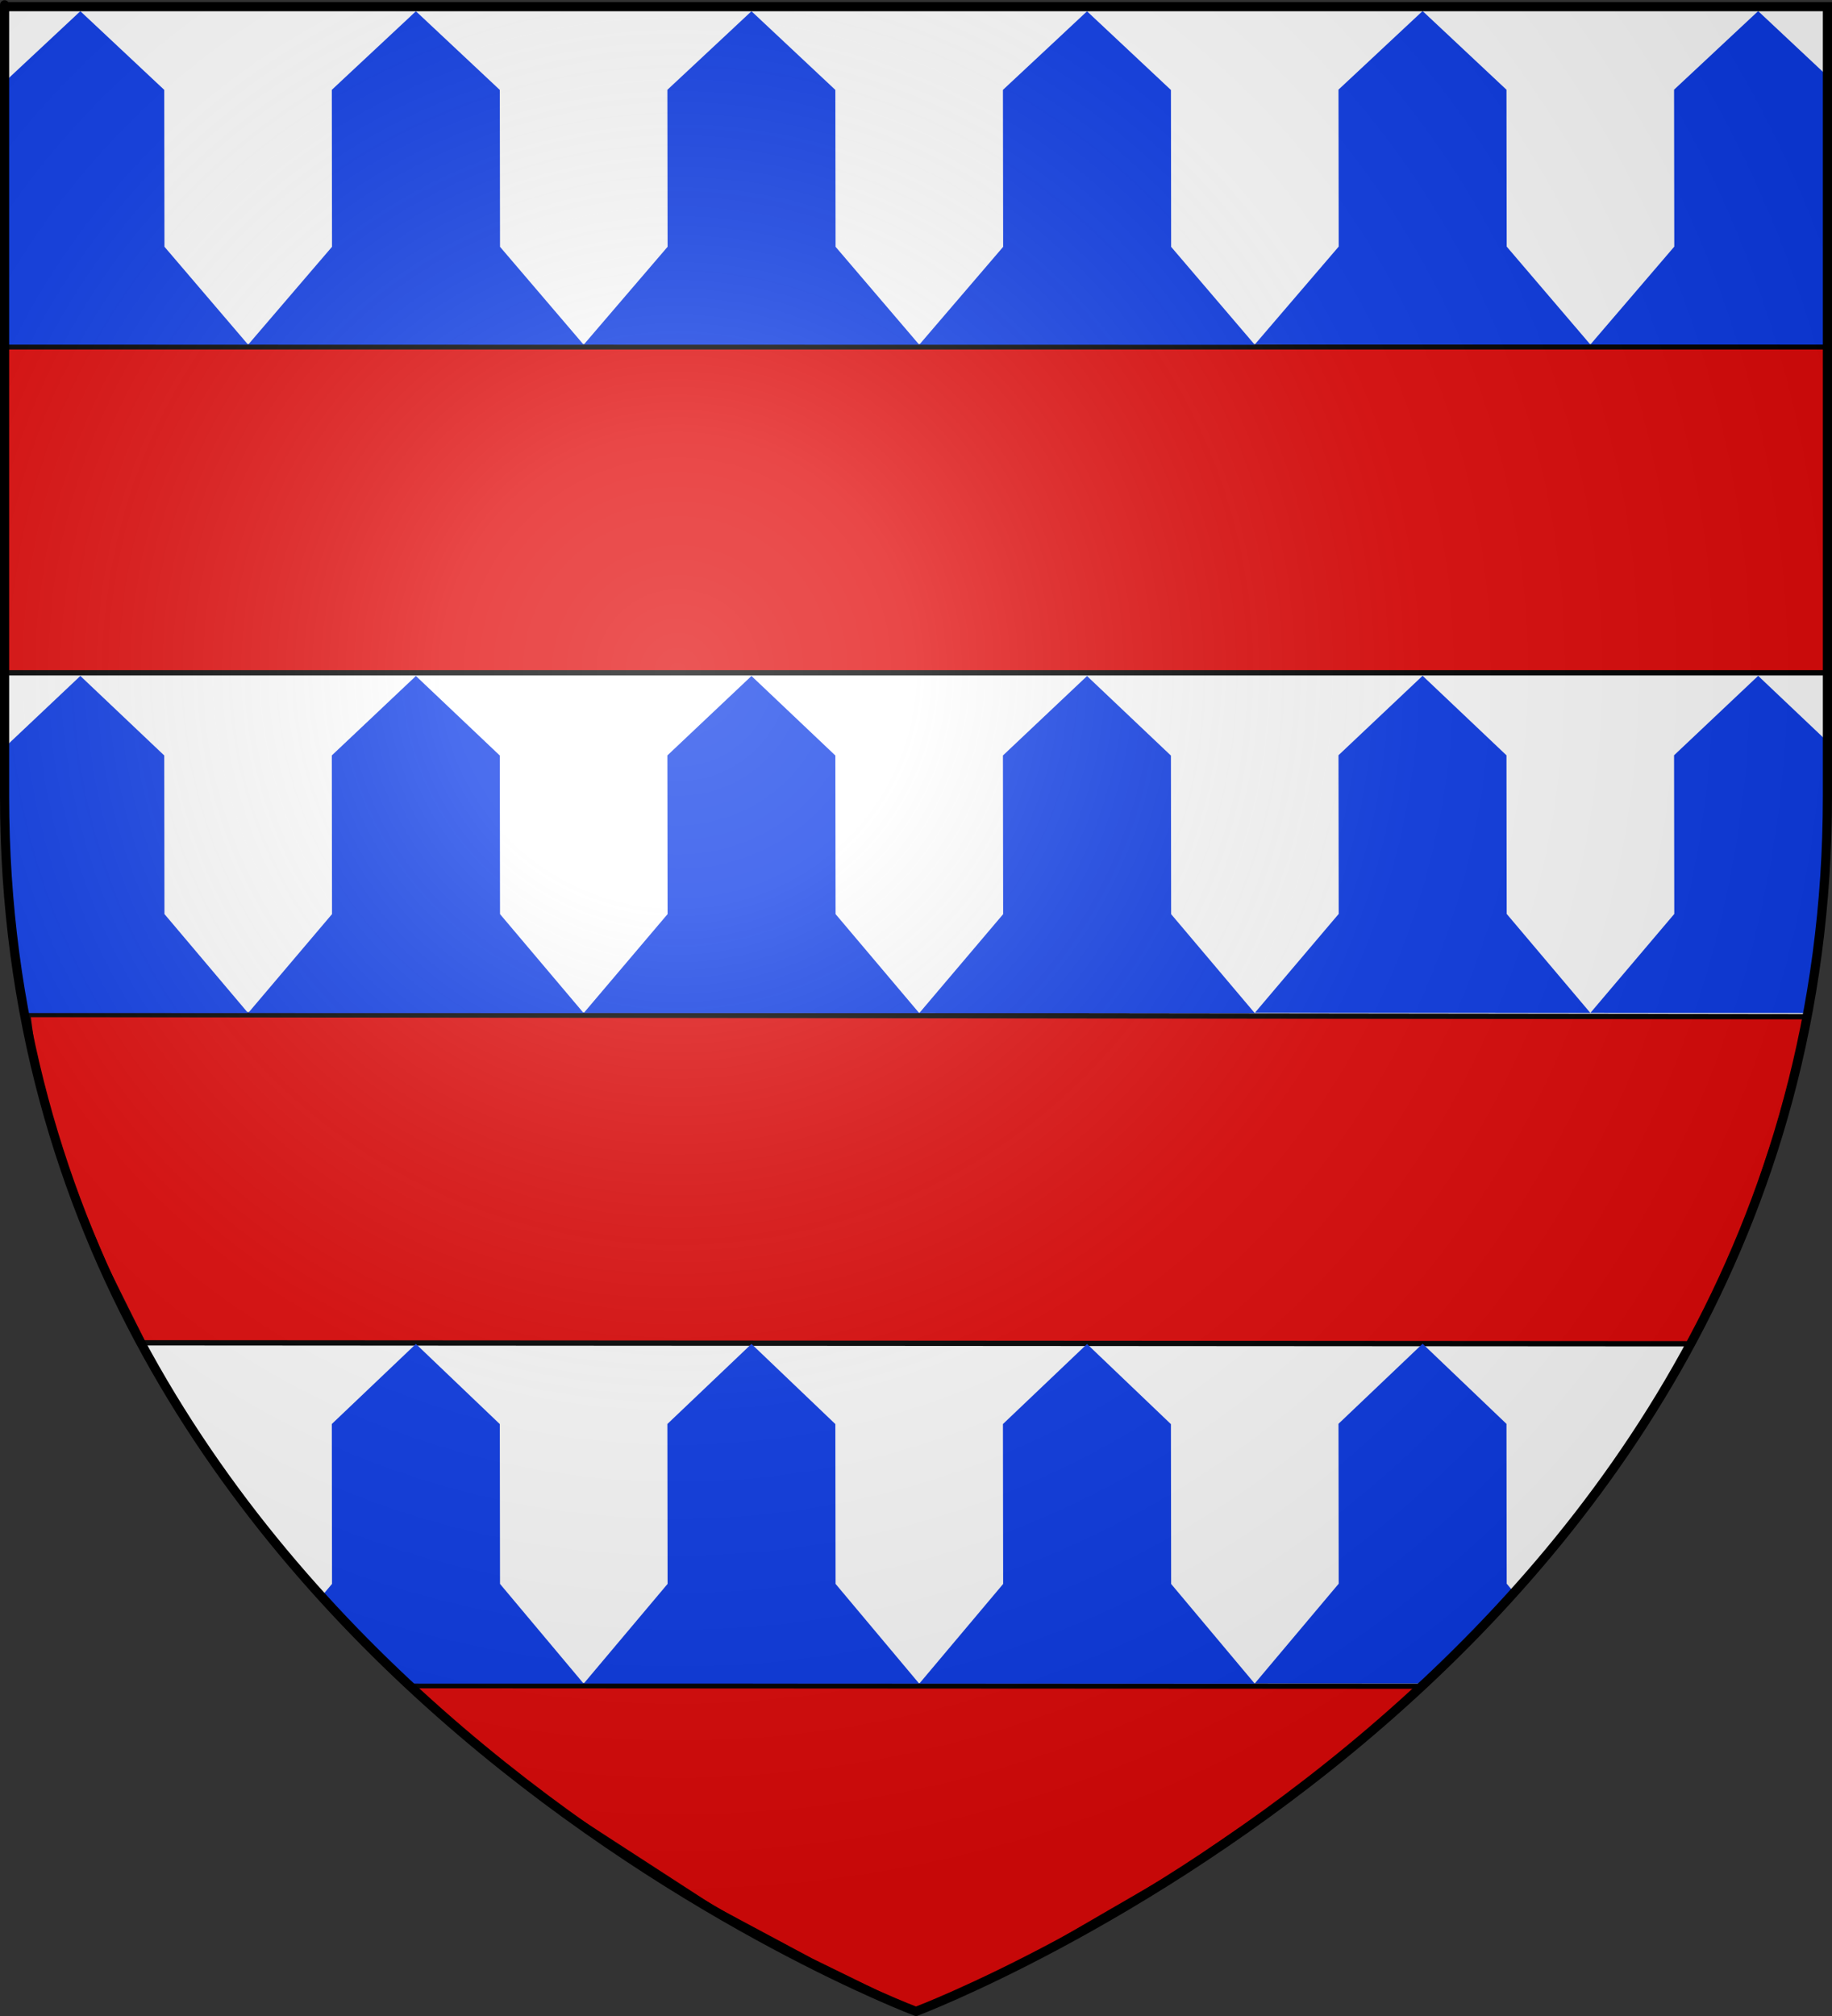 <?xml version="1.0" encoding="UTF-8" standalone="no"?>
<svg
   xmlns:dc="http://purl.org/dc/elements/1.1/"
   xmlns:cc="http://web.resource.org/cc/"
   xmlns:rdf="http://www.w3.org/1999/02/22-rdf-syntax-ns#"
   xmlns:svg="http://www.w3.org/2000/svg"
   xmlns="http://www.w3.org/2000/svg"
   xmlns:xlink="http://www.w3.org/1999/xlink"
   xmlns:sodipodi="http://sodipodi.sourceforge.net/DTD/sodipodi-0.dtd"
   xmlns:inkscape="http://www.inkscape.org/namespaces/inkscape"
   height="660"
   width="600"
   version="1.0"
   id="svg2"
   sodipodi:version="0.32"
   inkscape:version="0.45.1"
   sodipodi:docname="Blason_ville_fr_Berlaimont_(Nord).svg"
   sodipodi:docbase="C:\Documents and Settings\Propiétaire\Mes documents\Mes images\Blasons\SVG"
   inkscape:export-filename="/Users/olivier/Desktop/Blason Rouge/Blason_Vide_3D.png"
   inkscape:export-xdpi="144"
   inkscape:export-ydpi="144"
   inkscape:output_extension="org.inkscape.output.svg.inkscape">
  <rect width="100%" height="100%" fill="#333333" stroke="none"/>
  <sodipodi:namedview
     inkscape:window-height="742"
     inkscape:window-width="1024"
     inkscape:pageshadow="2"
     inkscape:pageopacity="0.0"
     guidetolerance="10.0"
     gridtolerance="10.0"
     objecttolerance="10.0"
     borderopacity="1.0"
     bordercolor="#666666"
     pagecolor="#ffffff"
     id="base"
     showgrid="false"
     height="660px"
     inkscape:zoom="0.86666667"
     inkscape:cx="300"
     inkscape:cy="330"
     inkscape:window-x="0"
     inkscape:window-y="0"
     inkscape:current-layer="layer3" />
  <desc
     id="desc4">Flag of Canton of Valais (Wallis)</desc>
  <defs
     id="defs6">
    <linearGradient
       id="linearGradient2893">
      <stop
         style="stop-color:white;stop-opacity:0.314;"
         offset="0"
         id="stop2895" />
      <stop
         id="stop2897"
         offset="0.19"
         style="stop-color:white;stop-opacity:0.251;" />
      <stop
         style="stop-color:#6b6b6b;stop-opacity:0.125;"
         offset="0.6"
         id="stop2901" />
      <stop
         style="stop-color:black;stop-opacity:0.125;"
         offset="1"
         id="stop2899" />
    </linearGradient>
    <linearGradient
       id="linearGradient2885">
      <stop
         id="stop2887"
         offset="0"
         style="stop-color:white;stop-opacity:1;" />
      <stop
         style="stop-color:white;stop-opacity:1;"
         offset="0.229"
         id="stop2891" />
      <stop
         id="stop2889"
         offset="1"
         style="stop-color:black;stop-opacity:1;" />
    </linearGradient>
    <linearGradient
       id="linearGradient2955">
      <stop
         id="stop2867"
         offset="0"
         style="stop-color:#fd0000;stop-opacity:1;" />
      <stop
         style="stop-color:#e77275;stop-opacity:0.659;"
         offset="0.5"
         id="stop2873" />
      <stop
         style="stop-color:black;stop-opacity:0.323;"
         offset="1"
         id="stop2959" />
    </linearGradient>
    <radialGradient
       inkscape:collect="always"
       xlink:href="#linearGradient2955"
       id="radialGradient2961"
       cx="225.524"
       cy="218.901"
       fx="225.524"
       fy="218.901"
       r="300"
       gradientTransform="matrix(-4.167939e-4,2.183,-1.884,-3.599562e-4,615.597,-289.121)"
       gradientUnits="userSpaceOnUse" />
    <polygon
       id="star"
       transform="scale(53,53)"
       points="0,-1 0.588,0.809 -0.951,-0.309 0.951,-0.309 -0.588,0.809 0,-1 " />
    <clipPath
       id="clip">
      <path
         d="M 0,-200 L 0,600 L 300,600 L 300,-200 L 0,-200 z "
         id="path10" />
    </clipPath>
    <radialGradient
       inkscape:collect="always"
       xlink:href="#linearGradient2955"
       id="radialGradient1911"
       gradientUnits="userSpaceOnUse"
       gradientTransform="matrix(-4.167939e-4,2.183,-1.884,-3.599562e-4,615.597,-289.121)"
       cx="225.524"
       cy="218.901"
       fx="225.524"
       fy="218.901"
       r="300" />
    <radialGradient
       inkscape:collect="always"
       xlink:href="#linearGradient2955"
       id="radialGradient2865"
       gradientUnits="userSpaceOnUse"
       gradientTransform="matrix(0,1.749,-1.593,-1.049767e-7,551.788,-191.29)"
       cx="225.524"
       cy="218.901"
       fx="225.524"
       fy="218.901"
       r="300" />
    <radialGradient
       inkscape:collect="always"
       xlink:href="#linearGradient2955"
       id="radialGradient2871"
       gradientUnits="userSpaceOnUse"
       gradientTransform="matrix(0,1.386,-1.323,-5.741131e-8,-158.082,-109.541)"
       cx="225.524"
       cy="218.901"
       fx="225.524"
       fy="218.901"
       r="300" />
    <radialGradient
       inkscape:collect="always"
       xlink:href="#linearGradient2893"
       id="radialGradient3163"
       gradientUnits="userSpaceOnUse"
       gradientTransform="matrix(1.353,0,0,1.349,-77.629,-85.747)"
       cx="221.445"
       cy="226.331"
       fx="221.445"
       fy="226.331"
       r="300" />
  </defs>
  <g
     inkscape:groupmode="layer"
     id="layer3"
     inkscape:label="Fond écu"
     style="display:inline"
     sodipodi:insensitive="true">
    <path
       id="path2855"
       style="fill:#ffffff;fill-opacity:1;fill-rule:evenodd;stroke:#000000;stroke-width:1px;stroke-linecap:butt;stroke-linejoin:miter;stroke-opacity:1"
       d="M 300,658.5 C 300,658.5 598.5,546.18 598.5,260.728 C 598.5,-24.723 598.5,2.176 598.5,2.176 L 1.5,2.176 L 1.5,260.728 C 1.5,546.18 300,658.5 300,658.5 z "
       sodipodi:nodetypes="cccccc" />
    <rect
       style="opacity:1;fill:#e20909;fill-opacity:1;fill-rule:nonzero;stroke:#000000;stroke-width:1.728;stroke-miterlimit:4;stroke-dasharray:none;stroke-opacity:1"
       id="rect2404"
       width="598.002"
       height="106.705"
       x="1.238"
       y="113.558" />
    <path
       style="fill:#e20909;fill-opacity:1;fill-rule:evenodd;stroke:#000000;stroke-width:1.728;stroke-linecap:butt;stroke-linejoin:miter;stroke-miterlimit:4;stroke-dasharray:none;stroke-opacity:1"
       d="M 10.356,341.649 L 9.128,332.135 L 591.667,332.848 L 589.795,342.777 L 582.095,370.745 L 571.746,401.835 L 563.174,421.699 L 553.571,439.929 L 46.826,439.611 L 34.363,414.587 L 24.501,391.231 L 16.831,368.772 L 10.356,341.649 z "
       id="path3377"
       sodipodi:nodetypes="ccccccccccccc" />
    <path
       sodipodi:nodetypes="ccccccccccccccc"
       id="path4348"
       d="M 152.935,568.065 L 134.524,551.846 L 465.476,552.019 L 453.611,562.388 L 432.427,580.848 L 411.475,595.532 L 385.425,613.422 L 363.628,626.038 L 335.585,642.313 L 300.397,658.953 L 265.473,641.86 L 233.58,624.79 L 198.859,602.278 L 174.91,586.708 L 152.935,568.065 z "
       style="fill:#e20909;fill-opacity:1;fill-rule:evenodd;stroke:#000000;stroke-width:1.728;stroke-linecap:butt;stroke-linejoin:miter;stroke-miterlimit:4;stroke-dasharray:none;stroke-opacity:1" />
    <g
       id="g2379"
       inkscape:label="Calque 1"
       transform="matrix(1.099,0,0,1.298,-27.535,-313.877)">
      <g
         id="g10974">
        <g
           id="g7774"
           style="fill:#0d3ce8;fill-opacity:1"
           transform="translate(-1,64.95)">
          <path
             sodipodi:nodetypes="cccccccccc"
             id="rect7009"
             d="M 27.104,370.44 L 27.466,365.362 L 50,347.348 L 75,367.411 L 75.062,407.408 L 100,432.384 L 34.002,432.37 L 30.695,420.749 L 28.611,404.044 L 27.104,370.44 z "
             style="fill:#0d3ce8;fill-opacity:1" />
          <path
             sodipodi:nodetypes="cccccccc"
             id="path7014"
             d="M 124.938,367.398 L 150,347.362 L 175,367.425 L 175.062,407.422 L 200,432.398 L 100,432.376 L 125,407.42 L 124.938,367.398 z "
             style="fill:#0d3ce8;fill-opacity:1" />
          <path
             sodipodi:nodetypes="cccccccc"
             id="path7016"
             d="M 224.938,367.398 L 250,347.362 L 275,367.425 L 275.062,407.422 L 300,432.398 L 200,432.376 L 225,407.42 L 224.938,367.398 z "
             style="fill:#0d3ce8;fill-opacity:1" />
          <path
             sodipodi:nodetypes="cccccccc"
             id="path7018"
             d="M 324.938,367.412 L 350,347.376 L 375,367.439 L 375.062,407.436 L 400,432.412 L 300,432.39 L 325,407.434 L 324.938,367.412 z "
             style="fill:#0d3ce8;fill-opacity:1" />
          <path
             sodipodi:nodetypes="cccccccc"
             id="path7020"
             d="M 424.938,367.348 L 450,347.312 L 475,367.375 L 475.062,407.372 L 500,432.348 L 400,432.326 L 425,407.37 L 424.938,367.348 z "
             style="fill:#0d3ce8;fill-opacity:1" />
          <path
             sodipodi:nodetypes="cccccccccc"
             id="path7022"
             d="M 524.938,367.362 L 550,347.326 L 570.268,363.592 L 570.667,372.584 L 569.646,402.497 L 567.138,420.749 L 564.847,432.355 L 500,432.341 L 525,407.384 L 524.938,367.362 z "
             style="fill:#0d3ce8;fill-opacity:1" />
        </g>
      </g>
    </g>
    <g
       transform="matrix(1.099,0,0,1.308,-27.535,-99.325)"
       inkscape:label="Calque 1"
       id="g2390">
      <g
         id="g2392">
        <g
           transform="translate(-1,64.95)"
           style="fill:#0d3ce8;fill-opacity:1"
           id="g2396">
          <path
             style="fill:#0d3ce8;fill-opacity:1"
             d="M 124.938,367.398 L 150,347.362 L 175,367.425 L 175.062,407.422 L 200,432.398 L 147.033,432.386 L 135.029,422.631 L 122.083,410.332 L 125,407.42 L 124.938,367.398 z "
             id="path2400"
             sodipodi:nodetypes="cccccccccc" />
          <path
             style="fill:#0d3ce8;fill-opacity:1"
             d="M 224.938,367.398 L 250,347.362 L 275,367.425 L 275.062,407.422 L 300,432.398 L 200,432.376 L 225,407.42 L 224.938,367.398 z "
             id="path2402"
             sodipodi:nodetypes="cccccccc" />
          <path
             style="fill:#0d3ce8;fill-opacity:1"
             d="M 324.938,367.412 L 350,347.376 L 375,367.439 L 375.062,407.436 L 400,432.412 L 300,432.39 L 325,407.434 L 324.938,367.412 z "
             id="path2404"
             sodipodi:nodetypes="cccccccc" />
          <path
             style="fill:#0d3ce8;fill-opacity:1"
             d="M 424.938,367.348 L 450,347.312 L 475,367.375 L 475.062,407.372 L 477.621,409.934 L 466.777,419.863 L 451.456,432.338 L 400,432.326 L 425,407.37 L 424.938,367.348 z "
             id="path2406"
             sodipodi:nodetypes="cccccccccc" />
        </g>
      </g>
    </g>
    <g
       transform="matrix(1.099,0,0,1.284,-27.535,-525.729)"
       inkscape:label="Calque 1"
       id="g2410">
      <g
         id="g2412">
        <g
           transform="translate(-1,64.95)"
           style="fill:#0d3ce8;fill-opacity:1"
           id="g2416">
          <path
             style="fill:#0d3ce8;fill-opacity:1"
             d="M 27.465,373.254 L 27.269,365.52 L 50,347.348 L 75,367.411 L 75.062,407.408 L 100,432.384 L 27.502,432.368 L 27.806,421.858 L 27.528,407.097 L 27.465,373.254 z "
             id="path2418"
             sodipodi:nodetypes="cccccccccc" />
          <path
             style="fill:#0d3ce8;fill-opacity:1"
             d="M 124.938,367.398 L 150,347.362 L 175,367.425 L 175.062,407.422 L 200,432.398 L 100,432.376 L 125,407.42 L 124.938,367.398 z "
             id="path2420"
             sodipodi:nodetypes="cccccccc" />
          <path
             style="fill:#0d3ce8;fill-opacity:1"
             d="M 224.938,367.398 L 250,347.362 L 275,367.425 L 275.062,407.422 L 300,432.398 L 200,432.376 L 225,407.42 L 224.938,367.398 z "
             id="path2422"
             sodipodi:nodetypes="cccccccc" />
          <path
             style="fill:#0d3ce8;fill-opacity:1"
             d="M 324.938,367.412 L 350,347.376 L 375,367.439 L 375.062,407.436 L 400,432.412 L 300,432.39 L 325,407.434 L 324.938,367.412 z "
             id="path2424"
             sodipodi:nodetypes="cccccccc" />
          <path
             style="fill:#0d3ce8;fill-opacity:1"
             d="M 424.938,367.348 L 450,347.312 L 475,367.375 L 475.062,407.372 L 500,432.348 L 400,432.326 L 425,407.37 L 424.938,367.348 z "
             id="path2426"
             sodipodi:nodetypes="cccccccc" />
          <path
             style="fill:#0d3ce8;fill-opacity:1"
             d="M 524.938,367.362 L 550,347.326 L 571.19,364.332 L 571.028,369.243 L 570.729,402.752 L 570.749,421.24 L 571.709,432.356 L 500,432.341 L 525,407.384 L 524.938,367.362 z "
             id="path2428"
             sodipodi:nodetypes="cccccccccc" />
        </g>
      </g>
    </g>
  </g>
  <g
     inkscape:groupmode="layer"
     id="layer4"
     inkscape:label="Meubles"
     sodipodi:insensitive="true"
     style="display:inline" />
  <g
     inkscape:groupmode="layer"
     id="layer2"
     inkscape:label="Reflet final"
     sodipodi:insensitive="true"
     style="display:inline">
    <path
       sodipodi:nodetypes="cccccc"
       d="M 300,658.5 C 300,658.5 598.5,546.18 598.5,260.728 C 598.5,-24.723 598.5,2.176 598.5,2.176 L 1.5,2.176 L 1.5,260.728 C 1.5,546.18 300,658.5 300,658.5 z "
       style="opacity:1;fill:url(#radialGradient3163);fill-opacity:1;fill-rule:evenodd;stroke:none;stroke-width:1px;stroke-linecap:butt;stroke-linejoin:miter;stroke-opacity:1"
       id="path2875"
       inkscape:export-xdpi="144"
       inkscape:export-ydpi="144" />
  </g>
  <g
     inkscape:groupmode="layer"
     id="layer1"
     inkscape:label="Contour final"
     sodipodi:insensitive="true"
     style="display:inline">
    <path
       sodipodi:nodetypes="cccccc"
       d="M 300,658.5 C 300,658.5 1.5,546.18 1.5,260.728 C 1.5,-24.723 1.5,2.176 1.5,2.176 L 598.5,2.176 L 598.5,260.728 C 598.5,546.18 300,658.5 300,658.5 z "
       style="opacity:1;fill:none;fill-opacity:1;fill-rule:evenodd;stroke:#000000;stroke-width:3;stroke-linecap:butt;stroke-linejoin:miter;stroke-miterlimit:4;stroke-dasharray:none;stroke-opacity:1"
       id="path1411"
       inkscape:export-xdpi="144"
       inkscape:export-ydpi="144" />
  </g>
</svg>
